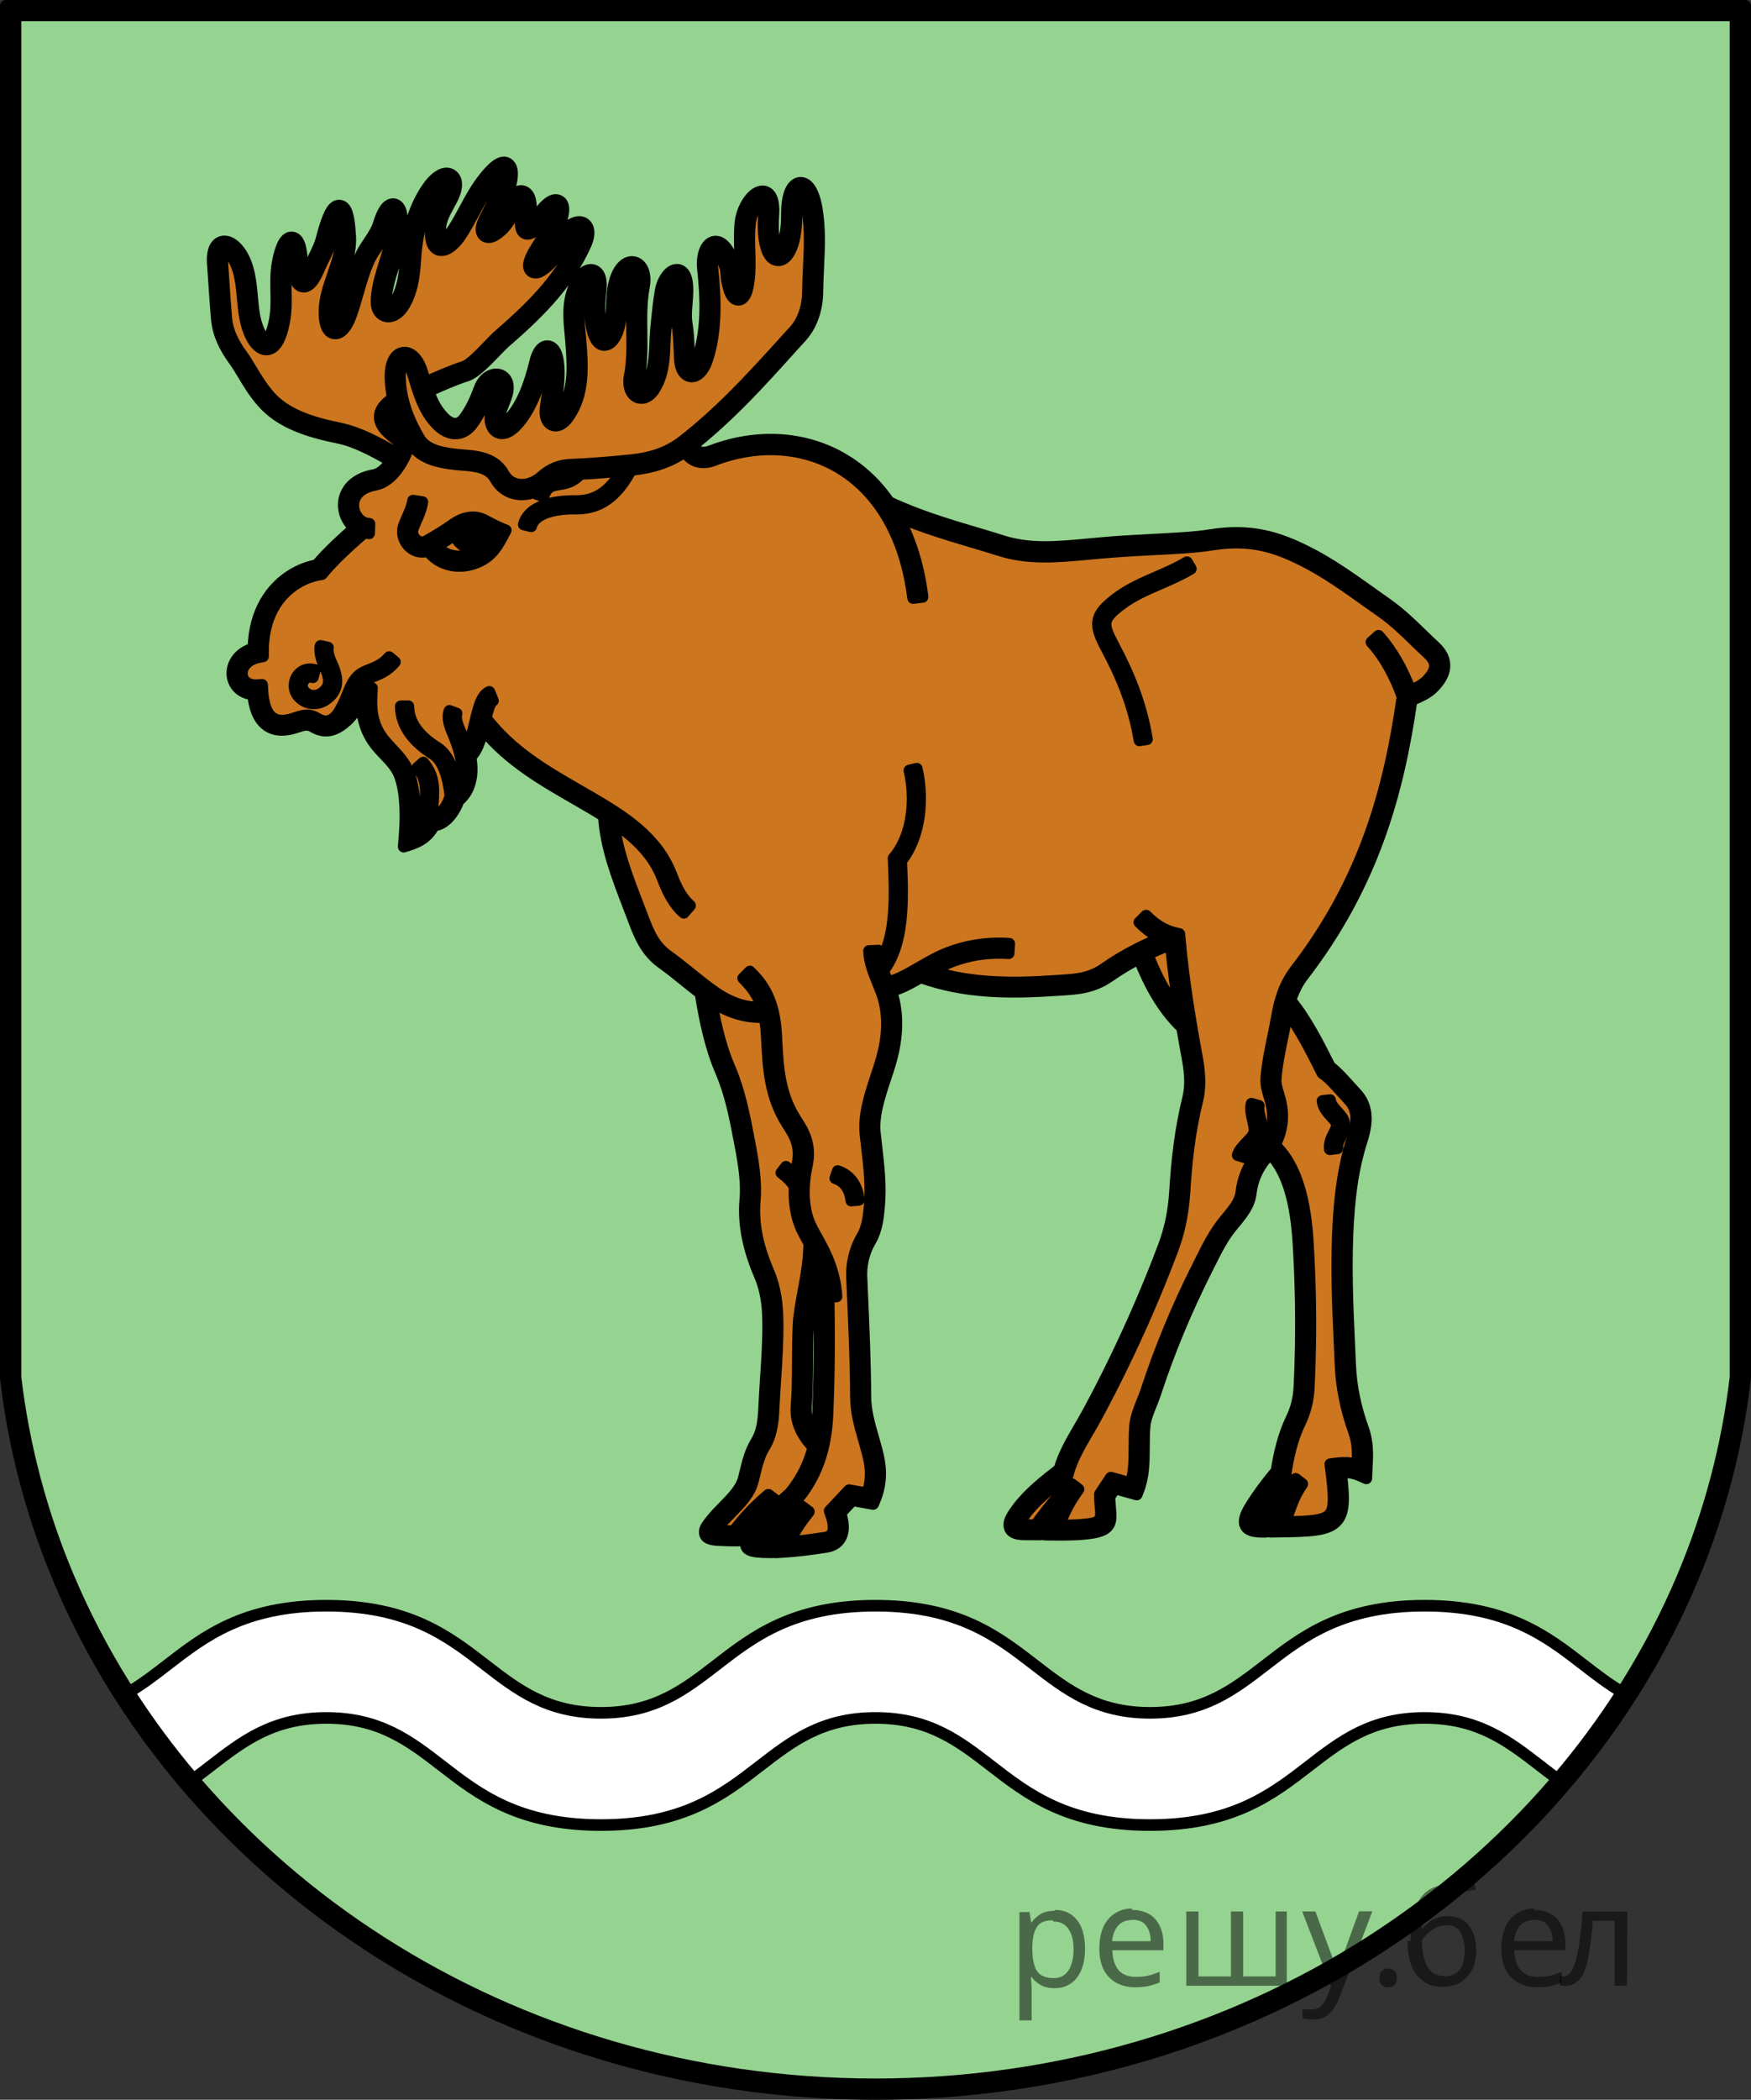 <?xml version="1.0" encoding="utf-8"?>
<!-- Generator: Adobe Illustrator 16.0.0, SVG Export Plug-In . SVG Version: 6.00 Build 0)  -->
<!DOCTYPE svg PUBLIC "-//W3C//DTD SVG 1.1//EN" "http://www.w3.org/Graphics/SVG/1.1/DTD/svg11.dtd">
<svg version="1.1"
	 id="svg2" sodipodi:docname="СЂРѕСЃСЃРѕРЅС‹.svg" inkscape:version="0.48.1 " xmlns:rdf="http://www.w3.org/1999/02/22-rdf-syntax-ns#" xmlns:svg="http://www.w3.org/2000/svg" xmlns:inkscape="http://www.inkscape.org/namespaces/inkscape" xmlns:dc="http://purl.org/dc/elements/1.1/" xmlns:cc="http://creativecommons.org/ns#" xmlns:sodipodi="http://sodipodi.sourceforge.net/DTD/sodipodi-0.dtd"
	 xmlns="http://www.w3.org/2000/svg" xmlns:xlink="http://www.w3.org/1999/xlink" x="0px" y="0px" width="113.25px"
	 height="135.75px" viewBox="223.375 112.125 113.25 135.75" enable-background="new 223.375 112.125 113.25 135.75"
	 xml:space="preserve">
<rect x="223.375" y="112.125" width="113.25" height="135.75" fill="#333333" stroke="none"/>
<sodipodi:namedview  id="namedview28" fit-margin-bottom="0" fit-margin-right="0" inkscape:current-layer="svg2" inkscape:window-y="-8" inkscape:window-x="-8" inkscape:window-height="750" inkscape:window-width="1280" inkscape:pageshadow="2" inkscape:pageopacity="0" gridtolerance="10" inkscape:cy="180" fit-margin-left="0" objecttolerance="10" inkscape:cx="150" pagecolor="#ffffff" inkscape:zoom="1.475" fit-margin-top="0" borderopacity="1" bordercolor="#666666" guidetolerance="10" showgrid="false" inkscape:window-maximized="1">
	</sodipodi:namedview>
<path id="path10" inkscape:connector-curvature="0" stroke="#000000" stroke-width="0.75" stroke-linecap="round" stroke-linejoin="round" stroke-miterlimit="10" d="
	M223.75,201.201c0.132,1.129,0.301,2.247,0.511,3.354C228.887,228.947,252.086,247.5,280,247.5
	c27.913,0,51.112-18.552,55.738-42.943c0.21-1.106,0.379-2.227,0.512-3.355V112.5h-112.5V201.201L223.75,201.201z"/>
<path id="path12" inkscape:connector-curvature="0" fill="#95D390" stroke="#000000" stroke-width="0.75" stroke-linecap="round" stroke-linejoin="round" stroke-miterlimit="10" d="
	M332.189,214.115c1.73-4.093,2.903-8.438,3.435-12.961v-88.032H224.377v88.033c0.531,4.522,1.703,8.869,3.436,12.962
	c8.104,19.164,28.415,32.758,52.188,32.758S324.086,233.281,332.189,214.115L332.189,214.115z"/>
<path id="path14" inkscape:connector-curvature="0" stroke="#000000" stroke-width="0.75" stroke-linecap="round" stroke-linejoin="round" stroke-miterlimit="10" d="
	M268.151,140.943c0.016,0.024,0.031,0.047,0.047,0.07c0.041,0.059,0.087,0.112,0.135,0.158v0c0.236,0.223,0.573,0.284,0.988,0.124
	c0.862-0.333,1.742-0.556,2.618-0.666c2.088-0.263,4.169,0.111,5.967,1.167c1.125,0.66,2.137,1.586,2.967,2.788
	c1.922,0.899,3.89,1.482,5.613,1.993c0.596,0.177,1.163,0.345,1.702,0.518c1.771,0.571,3.557,0.405,5.652,0.209
	c0.484-0.046,0.986-0.093,1.433-0.127l0.046-0.004c0.903-0.069,1.827-0.117,2.697-0.162c1.411-0.073,2.684-0.138,3.604-0.288
	c1.34-0.219,2.451-0.179,3.453,0.027c1,0.206,1.882,0.573,2.768,1.012c1.512,0.748,2.907,1.744,4.328,2.757
	c0.334,0.238,0.67,0.477,0.934,0.662c0.824,0.579,1.525,1.261,2.228,1.94c0.273,0.265,0.546,0.529,0.835,0.795
	c0.506,0.467,0.677,0.932,0.625,1.39c-0.049,0.438-0.308,0.843-0.67,1.222c-0.405,0.425-0.916,0.638-1.447,0.854
	c-0.42,2.932-1.027,5.875-2.086,8.819c-1.082,3.007-2.63,6.008-4.926,8.99c-0.318,0.413-0.547,0.848-0.717,1.3l0,0
	c-0.039,0.101-0.074,0.203-0.105,0.306c1.007,1.224,1.811,2.818,2.47,4.127l0.083,0.165c0.408,0.301,0.771,0.704,1.175,1.151
	c0.162,0.181,0.331,0.367,0.495,0.542c0.362,0.383,0.573,0.816,0.634,1.341c0.058,0.5-0.026,1.075-0.251,1.767
	c-0.265,0.818-0.452,1.645-0.588,2.475c-0.135,0.833-0.219,1.672-0.273,2.509c-0.191,2.845-0.064,5.559,0.06,8.261
	c0.019,0.41,0.038,0.82,0.056,1.23c0.029,0.684,0.111,1.361,0.249,2.041c0.138,0.681,0.329,1.365,0.58,2.059
	c0.329,0.913,0.288,1.711,0.249,2.472c-0.006,0.113-0.012,0.228-0.015,0.314l-0.019,0.45l-0.413-0.18
	c-0.261-0.113-0.492-0.176-0.728-0.199c-0.156-0.016-0.318-0.016-0.494-0.002c0.21,1.726,0.223,2.646-0.341,3.194
	c-0.583,0.566-1.681,0.605-3.741,0.631l-0.5,0.007l0.22-0.449c0.103-0.211,0.19-0.429,0.273-0.65l-0.022,0.032
	c-0.208,0.31-0.42,0.623-0.674,0.952l-0.092,0.119h-0.152c-0.584-0.002-0.969-0.072-1.137-0.377
	c-0.16-0.287-0.052-0.692,0.357-1.342c0.225-0.356,0.475-0.723,0.755-1.102c0.267-0.358,0.558-0.727,0.878-1.108
	c0.086-0.548,0.191-1.101,0.339-1.658c0.157-0.589,0.36-1.176,0.642-1.757c0.148-0.308,0.266-0.628,0.349-0.967
	c0.085-0.34,0.136-0.7,0.153-1.082l0.004-0.052l0,0c0.02-0.442,0.037-0.879,0.051-1.309c0.014-0.441,0.023-0.878,0.031-1.31
	c0.035-2.227-0.017-4.457-0.156-6.691c-0.107-1.707-0.372-2.979-0.744-3.935c-0.307-0.79-0.686-1.36-1.106-1.782
	c-0.078,0.109-0.161,0.219-0.251,0.328c-0.301,0.365-0.523,0.742-0.68,1.12c-0.155,0.375-0.248,0.755-0.291,1.128
	c-0.094,0.789-0.563,1.355-1.1,2.002l0,0l-0.129,0.156l0,0l0,0l0,0l-0.001,0.001v-0.001c-0.59,0.716-1.027,1.594-1.454,2.451
	c-0.022,0.043-0.051,0.098-0.175,0.346c-0.663,1.319-1.269,2.631-1.818,3.956c-0.55,1.323-1.046,2.659-1.495,4.03l-0.001,0.001
	l-0.001,0.003h0.001c-0.075,0.23-0.171,0.467-0.267,0.708c-0.192,0.478-0.392,0.974-0.429,1.428
	c-0.038,0.452-0.039,0.888-0.041,1.317v0.002c-0.004,0.966-0.008,1.908-0.366,2.826l-0.101,0.259l-0.269-0.075l-1.139-0.316
	l-0.359,0.539c0,0.023,0.002,0.046,0.002,0.068c0.006,0.2,0.023,0.389,0.039,0.561c0.086,0.938,0.139,1.502-1.146,1.703
	c-0.408,0.064-0.842,0.098-1.287,0.113c-0.438,0.016-0.892,0.015-1.342,0.009l-0.459-0.007l0.179-0.422l0.092-0.217l0.094-0.222
	c-0.079,0.104-0.157,0.208-0.236,0.313c-0.094,0.125-0.188,0.25-0.317,0.418l-0.094,0.123l-0.155-0.002
	c-0.136-0.002-0.271-0.004-0.399-0.004c-0.133,0-0.262,0-0.39,0c-0.737,0.007-1.036-0.206-1.059-0.595
	c-0.019-0.294,0.194-0.641,0.499-1.053v-0.001l0,0c0.734-0.996,1.771-1.808,2.742-2.564c0.262-0.937,0.77-1.81,1.308-2.735
	c0.205-0.353,0.415-0.713,0.616-1.089l0,0v-0.001c0.264-0.488,0.521-0.978,0.771-1.464c0.26-0.508,0.508-1,0.74-1.478
	c1.246-2.54,2.361-5.129,3.321-7.686c0.2-0.537,0.361-1.091,0.48-1.667s0.198-1.177,0.239-1.808
	c0.061-0.979,0.142-1.955,0.272-2.963c0.132-1.007,0.314-2.037,0.579-3.116c0.088-0.359,0.125-0.74,0.12-1.145
	c-0.005-0.412-0.056-0.849-0.141-1.311c-0.127-0.692-0.252-1.39-0.372-2.096c-0.628-0.588-1.168-1.295-1.641-2.089
	c-0.434-0.727-0.81-1.526-1.144-2.373c-0.659,0.342-1.296,0.724-1.905,1.15c-1.064,0.744-2.078,0.808-3.098,0.872
	c-0.086,0.005-0.172,0.011-0.294,0.019c-1.517,0.104-3.02,0.157-4.502,0.05c-1.462-0.105-2.899-0.364-4.312-0.875
	c-0.688,0.394-1.289,0.724-1.916,0.884c0.036,0.104,0.068,0.207,0.098,0.31c0.241,0.858,0.284,1.708,0.204,2.531
	c-0.078,0.817-0.276,1.604-0.521,2.342h-0.002l-0.084,0.255c-0.457,1.381-0.869,2.62-0.749,3.751l0,0l0.001,0.004v0.001
	c0.025,0.234,0.058,0.516,0.09,0.797c0.154,1.331,0.305,2.647,0.176,3.993c-0.034,0.357-0.072,0.729-0.15,1.088
	c-0.082,0.379-0.208,0.753-0.418,1.107l0,0l-0.003,0.006c-0.052,0.087-0.099,0.174-0.14,0.257c-0.045,0.091-0.087,0.187-0.125,0.284
	c-0.202,0.506-0.326,1.111-0.299,1.773l0.004,0.07c0.016,0.377,0.033,0.8,0.053,1.229c0.09,2.06,0.184,4.197,0.195,6.378
	c0.004,0.947,0.244,1.782,0.496,2.661c0.11,0.384,0.224,0.775,0.322,1.199c0.114,0.484,0.162,0.965,0.131,1.447
	c-0.031,0.484-0.143,0.967-0.348,1.452l-0.096,0.228l-0.24-0.042l-1.1-0.196l-0.773,0.822c0.059,0.183,0.104,0.366,0.132,0.545
	c0.053,0.332,0.041,0.646-0.063,0.915c-0.115,0.296-0.332,0.527-0.682,0.655c-0.092,0.033-0.195,0.061-0.311,0.078
	c-0.475,0.075-0.956,0.145-1.416,0.199c-0.475,0.057-0.951,0.102-1.418,0.129l-0.458,0.024l0.151-0.435
	c0.019-0.057,0.039-0.112,0.061-0.169c-0.113,0.153-0.225,0.309-0.33,0.465l-0.093,0.137l-0.164-0.001
	c-0.146-0.001-0.281-0.004-0.41-0.01h-0.001c-0.134-0.006-0.264-0.016-0.391-0.028c-0.57-0.058-0.755-0.247-0.724-0.555
	c0.007-0.067,0.026-0.131,0.059-0.192l-0.333,0.031l0.178-0.463l0.028-0.073c-0.106,0.134-0.211,0.269-0.313,0.406l-0.091,0.122
	l-0.153,0.001c-0.205,0.002-0.408-0.001-0.605-0.008c-0.209-0.006-0.405-0.015-0.589-0.024c-0.636-0.033-0.861-0.215-0.844-0.555
	c0.012-0.227,0.183-0.44,0.41-0.723l0.034-0.042c0.238-0.298,0.512-0.577,0.786-0.856c0.559-0.57,1.118-1.141,1.288-1.803
	c0.052-0.206,0.074-0.301,0.098-0.394c0.17-0.698,0.33-1.358,0.717-1.986l-0.002-0.001c0.214-0.346,0.332-0.72,0.401-1.1
	c0.071-0.395,0.094-0.807,0.112-1.205c0.029-0.613,0.068-1.203,0.106-1.79c0.081-1.235,0.163-2.467,0.146-3.685
	c-0.007-0.5-0.037-1.003-0.121-1.506c-0.08-0.492-0.214-0.984-0.424-1.473c-0.347-0.807-0.615-1.614-0.779-2.426
	c-0.164-0.814-0.223-1.629-0.15-2.447c0.049-0.539,0.028-1.107-0.034-1.704c-0.063-0.601-0.173-1.234-0.302-1.904l-0.048-0.254
	c-0.285-1.486-0.574-2.996-1.207-4.469c-0.346-0.804-0.608-1.651-0.82-2.525c-0.198-0.816-0.352-1.656-0.486-2.505
	c-0.353-0.267-0.701-0.548-1.049-0.828c-0.474-0.382-0.946-0.764-1.421-1.103h-0.001h-0.001l-0.007-0.006
	c-0.538-0.383-0.905-0.833-1.189-1.324c-0.276-0.478-0.47-0.985-0.668-1.508c-0.123-0.324-0.22-0.577-0.315-0.824v0
	c-0.764-1.988-1.483-3.861-1.602-5.868c-0.363-0.227-0.732-0.446-1.101-0.661c-0.41-0.24-0.62-0.361-0.819-0.476
	c-2.057-1.185-4.207-2.423-5.895-4.45c-0.178,0.709-0.396,1.4-0.81,1.768c0.165,0.821,0.081,1.609-0.253,2.208
	c-0.075,0.133-0.16,0.256-0.256,0.366c-0.076,0.088-0.16,0.169-0.253,0.244c-0.253,0.666-0.657,1.232-1.137,1.48
	c-0.108,0.057-0.222,0.098-0.337,0.12v0c-0.043,0.008-0.086,0.015-0.132,0.018c-0.435,0.859-1.132,1.135-1.952,1.37l0.037-0.446
	c0.068-0.784,0.093-1.522,0.058-2.194c-0.034-0.666-0.126-1.271-0.293-1.794c-0.263-0.829-0.88-1.308-1.425-1.929
	c-0.378-0.429-0.672-0.911-0.859-1.474c-0.129-0.385-0.207-0.804-0.229-1.269c-0.453,0.281-0.633,0.664-0.975,0.969
	c-0.613,0.546-1.3,0.903-2.172,0.388c-0.355-0.209-0.596-0.13-1.021,0.011l-0.056,0.019c-1.024,0.338-1.718,0.148-2.173-0.358
	c-0.378-0.419-0.564-1.051-0.633-1.768c-0.513-0.043-0.888-0.279-1.111-0.604c-0.129-0.188-0.206-0.407-0.228-0.635
	c-0.021-0.223,0.012-0.454,0.1-0.676c0.182-0.455,0.597-0.868,1.26-1.06c0.053-2.411,1.165-3.953,2.5-4.764
	c0.271-0.165,0.551-0.3,0.832-0.404c0.255-0.095,0.512-0.167,0.763-0.215c0.376-0.442,0.804-0.881,1.262-1.317
	c0.381-0.363,0.786-0.727,1.201-1.091c-0.188-0.146-0.346-0.33-0.465-0.537c-0.141-0.248-0.229-0.53-0.248-0.821
	c-0.02-0.292,0.031-0.593,0.164-0.874c0.256-0.544,0.818-1.009,1.781-1.184c0.4-0.072,0.788-0.413,1.116-0.908
	c-1.148-0.649-2.288-1.27-3.425-1.503h-0.002c-0.969-0.197-1.894-0.437-2.721-0.789c-0.848-0.36-1.592-0.839-2.18-1.511
	c-0.539-0.615-0.896-1.211-1.23-1.77c-0.201-0.334-0.393-0.654-0.603-0.942c-0.294-0.403-0.549-0.819-0.74-1.253
	c-0.196-0.442-0.327-0.905-0.372-1.395c-0.07-0.783-0.118-1.526-0.168-2.271c-0.028-0.431-0.057-0.863-0.092-1.327
	c-0.041-0.556,0.051-0.935,0.218-1.158c0.128-0.17,0.292-0.26,0.48-0.276c0.164-0.014,0.338,0.032,0.509,0.133
	c0.345,0.203,0.707,0.66,0.938,1.278c0.266,0.72,0.332,1.452,0.398,2.179c0.049,0.544,0.098,1.084,0.234,1.598
	c0.13,0.485,0.323,0.887,0.531,1.085c0.061,0.057,0.111,0.089,0.149,0.091c0.028,0.001,0.065-0.021,0.112-0.073
	c0.168-0.187,0.327-0.593,0.455-1.296c0.101-0.561,0.089-1.152,0.078-1.742c-0.013-0.63-0.024-1.26,0.093-1.889
	c0.128-0.683,0.303-1.158,0.479-1.387c0.123-0.158,0.266-0.239,0.424-0.236h0.002c0.17,0.003,0.313,0.095,0.42,0.28
	c0.134,0.229,0.232,0.687,0.26,1.389c0.016,0.399,0.061,0.68,0.127,0.838c0.109-0.117,0.239-0.345,0.385-0.69
	c0.088-0.21,0.182-0.402,0.277-0.6c0.182-0.374,0.373-0.764,0.461-1.109l0,0v0v-0.001c0.244-0.956,0.475-1.581,0.68-1.875
	c0.139-0.199,0.295-0.295,0.47-0.29c0.19,0.005,0.339,0.122,0.444,0.348c0.131,0.282,0.223,0.84,0.266,1.671
	c0.047,0.924-0.25,1.787-0.547,2.646c-0.254,0.734-0.506,1.466-0.512,2.187c-0.003,0.387,0.041,0.642,0.111,0.77
	c0.138-0.112,0.295-0.383,0.443-0.813c0.141-0.409,0.271-0.859,0.4-1.309c0.214-0.745,0.428-1.489,0.756-2.211
	c0.152-0.336,0.352-0.634,0.553-0.935c0.258-0.385,0.518-0.775,0.651-1.218l0,0c0.165-0.548,0.364-0.911,0.552-1.078
	c0.141-0.125,0.292-0.172,0.447-0.141c0.15,0.031,0.272,0.132,0.357,0.303c0.117,0.236,0.175,0.678,0.127,1.324
	c-0.089,1.205-0.521,2.22-0.801,3.25c-0.133,0.486-0.229,0.963-0.229,1.435c0,0.133,0.026,0.226,0.068,0.28
	c0.017,0.02,0.034,0.032,0.053,0.036c0.031,0.007,0.071,0.001,0.117-0.019c0.128-0.051,0.268-0.18,0.396-0.394
	c0.518-0.867,0.59-1.892,0.657-2.855v-0.001l0.005-0.064l0,0c0.059-0.82,0.191-1.624,0.432-2.383
	c0.242-0.768,0.592-1.492,1.078-2.144c0.236-0.316,0.698-0.788,1.151-0.762c0.269,0.015,0.481,0.199,0.558,0.456
	c0.078,0.266,0.027,0.667-0.218,1.161c-0.076,0.153-0.153,0.297-0.233,0.441l0,0c-0.246,0.453-0.494,0.912-0.539,1.383
	c-0.043,0.449-0.018,0.723,0.052,0.864c0.011,0.023,0.014,0.034,0.015,0.034c0.017,0.004,0.051-0.008,0.098-0.031
	c0.193-0.098,0.426-0.344,0.631-0.655c0.288-0.436,0.534-0.891,0.779-1.348c0.365-0.68,0.733-1.362,1.26-2.022
	c0.457-0.575,0.797-0.86,1.043-0.951l0,0c0.23-0.085,0.416-0.043,0.558,0.091c0.112,0.106,0.175,0.263,0.194,0.448
	c0.039,0.363-0.079,0.916-0.249,1.321c-0.215,0.511-0.452,0.976-0.7,1.46c-0.068,0.134-0.139,0.271-0.275,0.546
	c-0.035,0.068-0.063,0.131-0.084,0.185c0.055-0.041,0.117-0.091,0.187-0.154c0.359-0.323,0.581-0.767,0.776-1.158
	c0.052-0.102,0.101-0.201,0.132-0.259l0.001-0.001l0,0c0.166-0.319,0.357-0.522,0.54-0.613c0.15-0.074,0.3-0.083,0.44-0.03
	c0.129,0.05,0.236,0.149,0.314,0.296c0.118,0.224,0.175,0.597,0.125,1.104c-0.047,0.481-0.07,0.756-0.055,0.773
	c0.054,0.058,0.044-0.174,0.3-0.39c0.081-0.069,0.151-0.176,0.221-0.284c0.054-0.082,0.106-0.163,0.166-0.239l0.003-0.003v-0.001
	l0.001,0c0.282-0.353,0.55-0.58,0.763-0.664c0.154-0.062,0.3-0.063,0.43,0c0.137,0.065,0.229,0.185,0.269,0.36
	c0.048,0.21,0.015,0.543-0.13,1.001c-0.182,0.574-0.506,1.078-0.828,1.58c-0.17,0.265-0.34,0.529-0.478,0.786v0.001
	c-0.018,0.031-0.032,0.062-0.047,0.089c0.028-0.024,0.058-0.051,0.088-0.08c0.335-0.313,0.646-0.723,0.949-1.124
	c0.176-0.23,0.349-0.458,0.509-0.649v0l0,0c0.295-0.354,0.604-0.541,0.861-0.581c0.16-0.025,0.307,0.001,0.429,0.077
	c0.125,0.077,0.217,0.197,0.264,0.358c0.071,0.243,0.035,0.599-0.164,1.037c-0.53,1.172-1.21,2.208-2.065,3.218
	c-0.848,1.001-1.869,1.976-3.09,3.03c-0.195,0.17-0.44,0.423-0.703,0.695v0.001c-0.599,0.62-1.29,1.335-1.82,1.51v-0.001
	l-0.002,0.001c-0.834,0.272-1.64,0.631-2.485,1.009c0.237,0.653,0.536,1.26,1.024,1.737c0.066,0.065,0.137,0.126,0.209,0.177
	c0.167,0.119,0.342,0.192,0.51,0.191c0.156,0,0.319-0.069,0.48-0.234c0.049-0.049,0.097-0.107,0.145-0.176
	c0.219-0.309,0.396-0.623,0.548-0.937c0.151-0.315,0.278-0.636,0.395-0.953c0.181-0.491,0.532-0.784,0.868-0.868
	c0.145-0.036,0.287-0.036,0.42,0.002c0.141,0.04,0.266,0.12,0.363,0.242h0.001c0.182,0.227,0.251,0.596,0.097,1.096
	c-0.081,0.26-0.164,0.463-0.236,0.643c-0.1,0.246-0.182,0.447-0.204,0.669c-0.017,0.172,0.002,0.327,0.054,0.43
	c0.019,0.036,0.038,0.061,0.057,0.069c0.018,0.009,0.046,0.008,0.086-0.004c0.124-0.038,0.288-0.158,0.492-0.389
	c0.356-0.401,0.66-0.912,0.921-1.512c0.267-0.612,0.487-1.316,0.675-2.094c0.101-0.413,0.251-0.698,0.414-0.848
	c0.119-0.109,0.251-0.161,0.389-0.156c0.143,0.006,0.272,0.069,0.381,0.192c0.141,0.16,0.254,0.447,0.307,0.86
	c0.109,0.874-0.016,1.703-0.133,2.476c-0.028,0.185-0.056,0.365-0.07,0.475v0.002c-0.031,0.229-0.016,0.394,0.033,0.487
	c0.008,0.014,0.01,0.02,0.01,0.02c0.005,0.002-0.004-0.004,0.003-0.006c0.079-0.027,0.185-0.121,0.308-0.294
	c0.449-0.635,0.65-1.353,0.726-2.104c0.076-0.771,0.019-1.591-0.046-2.393c-0.016-0.214-0.03-0.364-0.045-0.512
	c-0.095-0.991-0.189-1.975,0.234-3.02c0.212-0.523,0.489-0.868,0.747-1.017c0.151-0.087,0.304-0.117,0.45-0.09
	c0.157,0.03,0.291,0.121,0.388,0.275c0.135,0.212,0.198,0.57,0.139,1.073c-0.045,0.375-0.073,0.749-0.073,1.114
	c0.001,0.364,0.029,0.728,0.099,1.086c0.069,0.356,0.148,0.562,0.229,0.655c0.005-0.004,0.01-0.008,0.016-0.014
	c0.115-0.108,0.225-0.336,0.303-0.613c0.115-0.42,0.135-0.875,0.152-1.331c0.02-0.455,0.037-0.91,0.146-1.363
	c0.177-0.729,0.49-1.149,0.807-1.312c0.163-0.083,0.328-0.106,0.485-0.074c0.158,0.033,0.299,0.119,0.413,0.253
	c0.223,0.261,0.34,0.728,0.228,1.327c-0.185,0.994-0.172,1.969-0.159,2.93c0.016,0.977,0.028,1.94-0.159,2.912
	c-0.058,0.303-0.03,0.523,0.046,0.65c0.021,0.036,0.044,0.06,0.066,0.07c0.018,0.007,0.039,0.008,0.063,0.002
	c0.086-0.021,0.188-0.108,0.289-0.269c0.497-0.788,0.538-1.726,0.578-2.645c0.012-0.301,0.024-0.6,0.054-0.899v-0.004l0.009-0.098
	c0.076-0.791,0.15-1.583,0.283-2.362v-0.001v-0.004v0c0.086-0.505,0.34-0.966,0.609-1.189c0.129-0.108,0.27-0.172,0.414-0.18
	c0.173-0.01,0.331,0.054,0.46,0.208c0.162,0.194,0.269,0.567,0.259,1.173c-0.004,0.273-0.023,0.518-0.043,0.762
	c-0.037,0.457-0.074,0.911-0.004,1.339c0.092,0.553,0.113,1.086,0.137,1.622c0.009,0.211,0.018,0.422,0.032,0.659
	c0.017,0.247,0.068,0.408,0.139,0.484c0.009,0.009,0.014,0.015,0.014,0.015c0.009,0,0.026-0.007,0.05-0.024
	c0.127-0.088,0.265-0.304,0.379-0.661c0.277-0.861,0.403-1.784,0.434-2.729c0.032-0.955-0.035-1.938-0.14-2.908
	c-0.061-0.56,0.039-1.089,0.237-1.4c0.104-0.164,0.238-0.28,0.399-0.333c0.177-0.058,0.364-0.037,0.555,0.082
	c0.267,0.167,0.554,0.567,0.817,1.288c0.086,0.23,0.102,0.456,0.117,0.682c0.01,0.125,0.019,0.25,0.041,0.364l-0.001,0v0
	l0.001,0.002c0.037,0.182,0.074,0.331,0.11,0.447c0.036-0.147,0.069-0.345,0.095-0.594c0.061-0.565,0.045-1.143,0.027-1.719
	c-0.018-0.611-0.035-1.222,0.031-1.832c0.082-0.74,0.472-1.436,0.861-1.762c0.152-0.126,0.314-0.207,0.473-0.229
	c0.2-0.027,0.383,0.03,0.533,0.192c0.189,0.208,0.303,0.615,0.264,1.278c-0.021,0.332-0.034,0.668-0.02,0.996
	c0.014,0.321,0.053,0.637,0.135,0.94c0.058,0.211,0.125,0.344,0.195,0.404c0.007,0.006-0.004,0.01,0.002,0.01
	c0.01-0.001,0.028-0.015,0.057-0.043c0.124-0.122,0.248-0.378,0.348-0.771c0.066-0.262,0.104-0.532,0.127-0.805
	c0.023-0.29,0.028-0.571,0.029-0.846c0.002-0.782,0.156-1.34,0.373-1.625c0.126-0.167,0.278-0.262,0.449-0.284
	c0.178-0.021,0.351,0.039,0.509,0.186c0.241,0.226,0.466,0.71,0.598,1.476c0.217,1.264,0.157,2.54,0.099,3.815
	c-0.025,0.516-0.049,1.032-0.055,1.531v0.042c-0.007,0.76-0.184,1.521-0.52,2.156c-0.068,0.128-0.141,0.25-0.221,0.367
	c-0.082,0.119-0.168,0.231-0.26,0.335l-0.002,0.001l-0.025,0.029l-0.001,0.001c-0.228,0.249-0.454,0.499-0.681,0.749
	C272.56,136.833,270.598,138.997,268.151,140.943L268.151,140.943z M249.429,140.083c0.017-0.071,0.03-0.143,0.044-0.215
	c-0.165-0.344-0.313-0.699-0.436-1.064c-0.031-0.094-0.061-0.188-0.09-0.284c-0.351,0.277-0.44,0.509-0.362,0.715
	C248.687,139.501,249.01,139.783,249.429,140.083z M276.299,193.662l-0.032-0.072c-0.077,0.78-0.214,1.53-0.343,2.228
	c-0.137,0.735-0.262,1.413-0.287,1.987v0.01c-0.038,0.805-0.042,1.596-0.047,2.371c-0.006,1.012-0.012,1.996-0.084,2.91v0.005l0,0
	c-0.061,0.778,0.289,1.397,0.631,1.838c0.078-0.468,0.123-0.941,0.145-1.419c0.074-1.656,0.103-3.311,0.101-4.961
	C276.38,196.93,276.347,195.297,276.299,193.662L276.299,193.662z"/>
<path id="path16" inkscape:connector-curvature="0" fill="#CC761F" stroke="#000000" stroke-width="0.75" stroke-linecap="round" stroke-linejoin="round" stroke-miterlimit="10" d="
	M250.754,161.421c0.723,0.865,0.674,1.689,0.629,2.469c-0.02,0.346-0.039,0.683,0.021,0.995c0.017-0.001,0.03-0.004,0.046-0.006
	h0.002c0.562-0.112,0.945-0.84,1.051-1.309c-0.078-0.677-0.205-1.251-0.389-1.708c-0.186-0.462-0.428-0.797-0.729-0.988
	c-0.58-0.366-1.096-0.796-1.47-1.3c-0.382-0.518-0.616-1.111-0.62-1.789l0.493-0.001c0.003,0.562,0.2,1.06,0.524,1.497
	c0.333,0.451,0.803,0.841,1.334,1.176c0.395,0.249,0.7,0.663,0.924,1.223c0.162,0.399,0.281,0.875,0.366,1.42
	c0.409-0.593,0.391-1.418,0.224-2.086c-0.108-0.433-0.23-0.838-0.412-1.272c-0.26-0.62-0.488-1.165-0.305-1.661l0.464,0.17
	c-0.116,0.315,0.077,0.777,0.296,1.302c0.117,0.281,0.242,0.579,0.338,0.894c0.258-0.371,0.422-1.055,0.575-1.7
	c0.209-0.873,0.403-1.684,0.91-1.893l0.234,0.571c-0.181,0.074-0.321,0.549-0.462,1.118c1.658,2.165,3.889,3.45,6.018,4.675
	c0.352,0.203,0.691,0.398,0.824,0.476c1.026,0.601,2.07,1.23,2.983,2.016c0.926,0.796,1.706,1.746,2.178,2.974
	c0.157,0.411,0.322,0.792,0.521,1.132c0.189,0.327,0.41,0.615,0.685,0.853l-0.403,0.467c-0.332-0.288-0.593-0.628-0.814-1.01
	c-0.215-0.368-0.392-0.779-0.563-1.222c-0.428-1.117-1.147-1.989-2.003-2.725c-0.358-0.309-0.743-0.594-1.142-0.865
	c0.188,1.748,0.838,3.438,1.523,5.222l0,0c0.116,0.299,0.23,0.597,0.318,0.829c0.188,0.498,0.372,0.981,0.624,1.416
	c0.243,0.418,0.554,0.801,1.007,1.125v0v0l0.007,0.006c0.495,0.352,0.977,0.741,1.459,1.13c0.546,0.44,1.093,0.882,1.651,1.264
	c0.559,0.383,1.109,0.645,1.66,0.798c0.439,0.123,0.882,0.176,1.329,0.166c-0.07-0.219-0.151-0.417-0.239-0.596
	c-0.273-0.56-0.627-0.954-0.98-1.306l0.434-0.437c0.393,0.389,0.786,0.829,1.101,1.472c0.312,0.636,0.539,1.46,0.601,2.615
	l0.02,0.367c0.087,1.686,0.177,3.422,1.204,5.051l0,0l0.073,0.114l-0.001,0.001c0.474,0.743,0.994,1.562,0.675,3.014l0,0
	l-0.018,0.077l0,0c-0.036,0.174-0.066,0.351-0.091,0.527c-0.024,0.178-0.042,0.36-0.054,0.546c-0.059,0.916,0.05,1.858,0.405,2.625
	l0,0l0.001,0.001l0,0c0.099,0.21,0.225,0.436,0.363,0.685c0.521,0.934,1.226,2.195,1.324,3.918l-0.508,0.027
	c0.016,0.863,0.025,1.727,0.026,2.593c0.003,1.666-0.026,3.329-0.1,4.987c-0.043,0.961-0.177,1.91-0.478,2.835
	c-0.303,0.931-0.775,1.834-1.493,2.695l-0.016,0.019l-0.021,0.018c-0.463,0.398-0.872,0.798-1.245,1.197
	c-0.374,0.4-0.711,0.801-1.031,1.203c-0.073,0.092-0.134,0.162-0.19,0.228l-0.001-0.001c-0.103,0.12-0.188,0.217-0.188,0.219
	c-0.008,0.088,0.055-0.132,0.172-0.12c0.114,0.011,0.234,0.021,0.359,0.026l0,0c0.074,0.003,0.148,0.006,0.224,0.007
	c0.263-0.377,0.546-0.744,0.864-1.095c0.36-0.398,0.76-0.773,1.215-1.119l0.186-0.141l0.186,0.141l0.004,0.002l0.248,0.189
	l-0.191,0.246c-0.281,0.364-0.531,0.729-0.742,1.093c-0.123,0.21-0.232,0.421-0.326,0.63c0.293-0.023,0.592-0.056,0.895-0.092
	c0.486-0.059,0.955-0.125,1.393-0.194c0.07-0.011,0.135-0.027,0.193-0.049c0.167-0.062,0.269-0.166,0.32-0.298
	c0.063-0.16,0.064-0.367,0.029-0.598c-0.03-0.191-0.089-0.397-0.166-0.608l-0.064-0.18l0.13-0.138l1.017-1.082l0.114-0.122
	l0.163,0.029l1.014,0.181c0.12-0.341,0.188-0.681,0.211-1.021c0.026-0.42-0.017-0.842-0.116-1.27c-0.095-0.4-0.206-0.789-0.315-1.17
	c-0.264-0.916-0.514-1.787-0.519-2.827c-0.011-2.153-0.104-4.293-0.195-6.354c-0.017-0.396-0.034-0.795-0.054-1.23l-0.002-0.07
	c-0.031-0.754,0.111-1.445,0.341-2.025c0.046-0.113,0.094-0.223,0.146-0.327c0.054-0.11,0.107-0.211,0.16-0.3l0.004-0.006h0.001
	c0.17-0.285,0.274-0.6,0.345-0.924c0.072-0.34,0.107-0.684,0.141-1.016c0.123-1.276-0.026-2.564-0.176-3.865
	c-0.029-0.25-0.059-0.501-0.09-0.801l0,0l-0.001-0.004v-0.001c-0.135-1.261,0.297-2.562,0.777-4.011l0.085-0.254l-0.002-0.001
	c0.233-0.705,0.422-1.447,0.495-2.206c0.072-0.752,0.033-1.527-0.186-2.307c-0.093-0.33-0.229-0.661-0.366-0.999
	c-0.267-0.654-0.543-1.33-0.576-2.077l0.615-0.027c0.011,0.244,0.055,0.485,0.117,0.723c0.469-0.738,0.711-1.66,0.826-2.672
	c0.14-1.23,0.093-2.592,0.035-3.925l-0.004-0.095l0.061-0.073c0.836-1.014,1.195-2.484,1.168-3.936
	c-0.006-0.278-0.025-0.561-0.06-0.846c-0.035-0.281-0.083-0.555-0.144-0.818l0,0l-0.001-0.003l0.481-0.112v0.003v0.002
	c0.066,0.285,0.117,0.576,0.153,0.869c0.036,0.29,0.056,0.591,0.062,0.898c0.028,1.524-0.347,3.078-1.221,4.184
	c0.057,1.324,0.1,2.674-0.041,3.906c-0.14,1.231-0.461,2.346-1.125,3.207c0.07,0.188,0.146,0.376,0.223,0.561l0.07,0.175
	c0.628-0.146,1.266-0.512,2.021-0.946c0.296-0.17,0.608-0.351,0.908-0.512l0.005-0.002c0.219-0.118,0.439-0.226,0.661-0.321
	c0.219-0.095,0.444-0.181,0.679-0.259c1.176-0.395,2.407-0.533,3.586-0.451l-0.041,0.616c-1.104-0.076-2.255,0.052-3.348,0.419
	c-0.209,0.069-0.419,0.15-0.632,0.243c-0.21,0.09-0.415,0.189-0.614,0.297l-0.004,0.002c-0.13,0.07-0.251,0.137-0.366,0.202
	c1.191,0.378,2.407,0.579,3.638,0.668c1.449,0.104,2.926,0.054,4.418-0.05c0.077-0.005,0.188-0.012,0.3-0.019
	c0.933-0.059,1.86-0.117,2.78-0.76c0.692-0.484,1.412-0.91,2.156-1.286c0.5-0.253,1.01-0.483,1.531-0.694
	c-0.1-0.046-0.198-0.098-0.298-0.154c-0.37-0.212-0.739-0.497-1.107-0.87l0.439-0.433c0.327,0.332,0.65,0.582,0.973,0.767
	c0.319,0.183,0.638,0.302,0.954,0.373l0.222,0.05l0.02,0.225c0.124,1.409,0.294,2.752,0.49,4.048
	c0.198,1.319,0.418,2.566,0.641,3.776c0.09,0.493,0.144,0.965,0.149,1.415c0.007,0.457-0.035,0.89-0.137,1.299
	c-0.26,1.06-0.439,2.066-0.566,3.049c-0.129,0.981-0.207,1.948-0.27,2.922c-0.041,0.659-0.125,1.288-0.25,1.895
	c-0.126,0.607-0.295,1.192-0.508,1.76c-0.963,2.566-2.087,5.174-3.344,7.738c-0.252,0.515-0.501,1.012-0.746,1.489
	c-0.256,0.497-0.514,0.988-0.775,1.474l0,0v0.001c-0.204,0.379-0.418,0.747-0.627,1.106c-0.537,0.922-1.042,1.792-1.271,2.682
	l-0.027,0.102l-0.082,0.064l-0.054,0.041c-0.947,0.738-1.961,1.529-2.653,2.469l0,0v0.001c-0.227,0.306-0.385,0.542-0.379,0.648
	c0.001,0.013,0.123,0.019,0.438,0.016c0.13-0.001,0.262-0.001,0.396-0.001c0.083,0.001,0.166,0.001,0.25,0.002
	c0.067-0.09,0.146-0.192,0.221-0.293c0.596-0.791,1.153-1.53,1.933-2.202l0.188-0.161l0.199,0.148l0.002,0.003l0.238,0.181
	l-0.172,0.244c-0.477,0.673-0.789,1.371-1.097,2.1c0.286,0.001,0.572-0.002,0.854-0.012c0.425-0.016,0.835-0.047,1.214-0.105
	c0.713-0.112,0.682-0.461,0.629-1.039c-0.018-0.182-0.035-0.38-0.043-0.6c-0.002-0.056-0.002-0.115-0.002-0.178v-0.095l0.051-0.075
	l0.534-0.805l0.124-0.187l0.216,0.06l1.075,0.301c0.228-0.74,0.23-1.531,0.234-2.341v-0.001c0.002-0.456,0.003-0.917,0.04-1.367
	c0.045-0.543,0.263-1.084,0.473-1.606c0.092-0.229,0.182-0.454,0.253-0.669v-0.002l0.002-0.002l0,0
	c0.454-1.388,0.955-2.738,1.511-4.076c0.555-1.336,1.165-2.661,1.838-3.998l0.171-0.343c0.441-0.886,0.895-1.792,1.533-2.567h-0.002
	l0.002-0.001v-0.001l0.13-0.156h0.001c0.474-0.57,0.889-1.068,0.96-1.682c0.05-0.426,0.157-0.859,0.335-1.291
	c0.18-0.431,0.432-0.858,0.773-1.275c0.425-0.516,0.703-1.039,0.837-1.578c0.133-0.537,0.124-1.093-0.026-1.68
	c-0.029-0.111-0.066-0.232-0.103-0.353c-0.116-0.38-0.231-0.761-0.202-1.175c0.067-0.91,0.251-1.8,0.436-2.69
	c0.089-0.432,0.179-0.865,0.258-1.322l0.001-0.005c0.091-0.527,0.212-1.042,0.399-1.544v-0.001c0.19-0.506,0.447-0.993,0.807-1.46
	c2.254-2.927,3.773-5.872,4.834-8.82c1.057-2.942,1.659-5.894,2.075-8.838c-0.456-1.28-1.096-2.513-2.007-3.529l0.459-0.414
	c0.917,1.024,1.578,2.251,2.057,3.535c0.383-0.156,0.777-0.327,1.085-0.648c0.274-0.287,0.469-0.577,0.501-0.861
	c0.03-0.265-0.089-0.553-0.431-0.867c-0.28-0.259-0.563-0.533-0.846-0.808c-0.685-0.664-1.371-1.33-2.151-1.877
	c-0.364-0.256-0.652-0.461-0.938-0.665c-1.4-0.998-2.775-1.979-4.244-2.706c-0.846-0.419-1.684-0.77-2.618-0.961
	c-0.933-0.191-1.972-0.228-3.23-0.023c-0.954,0.156-2.241,0.222-3.671,0.295c-0.85,0.044-1.75,0.09-2.683,0.162l-0.046,0.003
	c-0.539,0.042-0.989,0.084-1.424,0.125c-2.162,0.201-4.006,0.373-5.896-0.236c-0.518-0.167-1.087-0.335-1.687-0.513
	c-1.498-0.444-3.178-0.942-4.864-1.654c0.26,0.47,0.495,0.975,0.701,1.514c0.419,1.085,0.726,2.31,0.896,3.676l-0.613,0.074
	c-0.166-1.318-0.459-2.493-0.857-3.528c-0.889-2.311-2.302-3.938-3.98-4.923c-1.676-0.983-3.623-1.332-5.582-1.085
	c-0.828,0.105-1.659,0.315-2.469,0.627c-0.662,0.255-1.223,0.138-1.635-0.252h-0.001c-0.079-0.074-0.15-0.158-0.215-0.25
	c-0.012-0.016-0.022-0.032-0.034-0.049c-0.511,0.359-1.049,0.615-1.595,0.796c-0.622,0.208-1.251,0.318-1.858,0.377l-0.012,0.001
	c-0.363,0.658-0.772,1.257-1.3,1.706c-0.591,0.502-1.321,0.811-2.286,0.798c-1.194-0.017-2.088,0.218-2.556,0.634
	c-0.084,0.074-0.152,0.154-0.206,0.238c-0.051,0.081-0.09,0.167-0.113,0.26l0,0l-0.002,0.012l-0.479-0.118l0.004-0.013v-0.001
	c0.036-0.142,0.095-0.278,0.176-0.404c0.078-0.124,0.177-0.238,0.294-0.342c0.559-0.496,1.568-0.775,2.889-0.758
	c0.83,0.011,1.456-0.253,1.961-0.682c0.396-0.337,0.724-0.779,1.018-1.271c-0.454,0.042-0.898,0.083-1.322,0.116
	c-0.446,0.035-0.896,0.065-1.354,0.089c-0.493,0.534-0.981,0.612-1.42,0.681c-0.405,0.064-0.755,0.119-0.968,0.762l-0.468-0.155
	c0.024-0.072,0.05-0.14,0.076-0.202c-0.404,0.188-0.827,0.265-1.226,0.224c-0.471-0.047-0.904-0.254-1.232-0.624
	c-0.097-0.108-0.185-0.232-0.263-0.373c-0.162-0.292-0.388-0.492-0.691-0.627c-0.331-0.147-0.763-0.226-1.308-0.265
	c-0.684-0.049-1.363-0.124-1.955-0.309c-0.631-0.197-1.156-0.52-1.481-1.061c-0.023-0.041-0.048-0.081-0.071-0.121
	c-0.058,0.193-0.123,0.383-0.197,0.567c-0.457,1.15-1.211,2.044-2.047,2.196c-0.736,0.133-1.153,0.461-1.332,0.84
	c-0.086,0.183-0.118,0.379-0.105,0.572c0.014,0.194,0.072,0.384,0.168,0.552c0.182,0.318,0.496,0.552,0.875,0.567l-0.023,0.617
	c-0.111-0.005-0.219-0.021-0.321-0.046c-0.476,0.414-0.941,0.829-1.378,1.245c-0.477,0.453-0.915,0.904-1.286,1.351l-0.073,0.088
	l-0.111,0.02l-0.026,0.004c-0.245,0.043-0.493,0.109-0.737,0.2c-0.247,0.092-0.492,0.209-0.729,0.353
	c-1.217,0.739-2.222,2.183-2.203,4.479l0.001,0.258l-0.253,0.047c-0.576,0.108-0.919,0.409-1.051,0.74
	c-0.051,0.13-0.07,0.265-0.059,0.393c0.012,0.122,0.053,0.239,0.121,0.34c0.151,0.219,0.444,0.367,0.873,0.34l0.31-0.019
	l0.017,0.312c0.036,0.705,0.177,1.32,0.497,1.676c0.29,0.323,0.771,0.432,1.521,0.185l0.057-0.019
	c0.594-0.197,0.93-0.309,1.527,0.045c0.646,0.381,1.102-0.009,1.41-0.534c0.229-0.392,0.374-0.749,0.502-1.066v-0.001
	c0.182-0.447,0.332-0.822,0.641-1.136c0.227-0.229,0.504-0.339,0.816-0.461c0.386-0.152,0.832-0.327,1.226-0.799l0.378,0.315
	c-0.476,0.572-0.984,0.771-1.424,0.944c-0.26,0.103-0.493,0.193-0.645,0.348c-0.238,0.242-0.373,0.576-0.534,0.975l-0.001,0
	c-0.039,0.098-0.08,0.198-0.123,0.303c0.385-0.387,0.773-0.626,1.244-0.883c-0.048,0.761-0.092,1.504,0.156,2.244
	c0.159,0.477,0.411,0.89,0.738,1.261c0.611,0.696,1.252,1.217,1.548,2.151c0.185,0.578,0.285,1.233,0.322,1.948
	c0.028,0.557,0.019,1.148-0.019,1.766c0.311-0.185,0.609-0.475,0.768-0.867c-0.104-0.407-0.08-0.815-0.055-1.237
	c0.039-0.685,0.082-1.41-0.515-2.125L250.754,161.421L250.754,161.421z M297.596,173.825c0.328,0.837,0.695,1.623,1.117,2.332
	c0.285,0.479,0.596,0.922,0.936,1.323c-0.033-0.206-0.064-0.411-0.096-0.617c-0.178-1.185-0.336-2.407-0.457-3.68
	C298.586,173.378,298.085,173.591,297.596,173.825z M275.713,192.494l-0.098-0.174c-0.15-0.27-0.286-0.513-0.383-0.723l0,0v-0.003
	l-0.002-0.001c-0.379-0.816-0.512-1.795-0.471-2.751c-0.201-0.37-0.521-0.643-0.85-0.896l0.303-0.391
	c0.195,0.151,0.412,0.323,0.611,0.54l0.002,0.002l0.002-0.015c0.025-0.196,0.06-0.388,0.098-0.573l0,0l0.018-0.081v-0.002
	c0.266-1.206-0.184-1.91-0.59-2.55h-0.002l-0.073-0.116v-0.001c-1.113-1.764-1.207-3.584-1.298-5.349l-0.02-0.367
	c-0.023-0.44-0.072-0.827-0.142-1.168c-0.557,0.027-1.105-0.03-1.651-0.183c-0.594-0.165-1.185-0.44-1.777-0.838
	c0.107,0.625,0.229,1.244,0.376,1.851c0.204,0.837,0.456,1.651,0.79,2.427c0.657,1.53,0.954,3.076,1.244,4.596l0.051,0.256
	c0.13,0.68,0.241,1.329,0.307,1.957c0.066,0.629,0.087,1.234,0.035,1.82c-0.066,0.757-0.013,1.514,0.141,2.271
	c0.154,0.761,0.409,1.528,0.743,2.303c0.229,0.536,0.375,1.076,0.464,1.618c0.088,0.532,0.122,1.065,0.129,1.598
	c0.018,1.255-0.064,2.491-0.146,3.731c-0.038,0.6-0.079,1.201-0.106,1.779c-0.02,0.419-0.042,0.852-0.123,1.287
	c-0.082,0.451-0.223,0.896-0.479,1.313h-0.001c-0.334,0.544-0.483,1.158-0.643,1.809c-0.041,0.169-0.082,0.339-0.098,0.4
	c-0.21,0.822-0.828,1.453-1.446,2.084c-0.263,0.267-0.524,0.535-0.745,0.811l-0.034,0.041c-0.157,0.195-0.274,0.342-0.275,0.368
	c-0.004,0.071,0.075-0.104,0.26-0.094c0.195,0.011,0.39,0.02,0.573,0.024c0.145,0.005,0.289,0.008,0.433,0.008
	c0.287-0.378,0.591-0.742,0.913-1.093c0.354-0.386,0.732-0.751,1.132-1.097l0.188-0.162l0.198,0.15l0.002,0.002l0.243,0.184
	l-0.181,0.245c-0.264,0.362-0.505,0.724-0.715,1.083c-0.063,0.107-0.122,0.214-0.177,0.32c0.235-0.285,0.484-0.57,0.751-0.856
	c0.381-0.408,0.8-0.817,1.274-1.228c0.654-0.791,1.086-1.619,1.363-2.473c0.054-0.162,0.102-0.325,0.145-0.49
	c-0.455-0.501-1.186-1.376-1.087-2.646v-0.001l0.001-0.005c0.072-0.918,0.078-1.877,0.084-2.865
	c0.004-0.788,0.009-1.594,0.046-2.396l0.001-0.008c0.027-0.619,0.156-1.316,0.295-2.073c0.182-0.983,0.383-2.069,0.396-3.176l0,0
	V192.494L275.713,192.494z M248.977,141.401c0.059-0.119,0.112-0.244,0.164-0.372c0.041-0.103,0.078-0.208,0.115-0.316
	c-0.595-0.408-1.076-0.81-1.248-1.26c-0.197-0.521-0.02-1.039,0.776-1.578c-0.091-0.43-0.146-0.873-0.156-1.327
	c-0.015-0.641,0.126-1.092,0.338-1.347c0.129-0.154,0.286-0.246,0.458-0.274s0.348,0.006,0.516,0.106
	c0.281,0.166,0.55,0.53,0.725,1.083l0.102,0.33c0.04,0.132,0.081,0.265,0.123,0.396c0.846-0.377,1.652-0.735,2.494-1.009v0v-0.001
	c0.386-0.126,1.02-0.782,1.567-1.35h0.002c0.279-0.29,0.539-0.558,0.743-0.734c1.196-1.034,2.195-1.986,3.021-2.962
	c0.819-0.967,1.469-1.957,1.974-3.073c0.134-0.293,0.168-0.497,0.135-0.609c0-0.002,0-0.003,0.001-0.003
	c-0.002,0.001-0.004,0.002-0.008,0.003c-0.119,0.019-0.287,0.136-0.482,0.368v0l0,0c-0.174,0.208-0.332,0.416-0.49,0.625
	c-0.32,0.42-0.646,0.85-1.02,1.201c-0.28,0.263-0.518,0.407-0.691,0.446h-0.002c-0.15,0.034-0.281,0.008-0.387-0.074
	c-0.105-0.081-0.162-0.201-0.169-0.354c-0.008-0.179,0.069-0.441,0.243-0.767v-0.001c0.156-0.291,0.328-0.56,0.502-0.829
	c0.3-0.465,0.6-0.934,0.758-1.432c0.072-0.229,0.111-0.403,0.123-0.526c-0.105,0.081-0.235,0.215-0.385,0.402l-0.002,0.003
	l-0.001,0.001l0,0c-0.046,0.058-0.088,0.123-0.13,0.187c-0.096,0.147-0.191,0.293-0.34,0.419c-0.564,0.479-0.896,0.608-1.148,0.336
	c-0.182-0.196-0.17-0.594-0.107-1.25c0.033-0.349,0.014-0.59-0.043-0.725c-0.063,0.054-0.137,0.158-0.219,0.314v0l0,0
	c-0.055,0.104-0.092,0.175-0.128,0.248c-0.22,0.439-0.469,0.938-0.916,1.341c-0.275,0.248-0.517,0.382-0.7,0.415
	c-0.148,0.027-0.278,0-0.383-0.078v-0.001c-0.106-0.08-0.17-0.197-0.184-0.349c-0.018-0.182,0.044-0.439,0.201-0.753
	c0.051-0.102,0.166-0.328,0.279-0.551c0.236-0.46,0.461-0.902,0.679-1.42c0.134-0.32,0.231-0.739,0.208-1.002
	c-0.152,0.092-0.379,0.313-0.701,0.718c-0.492,0.617-0.846,1.275-1.199,1.93c-0.252,0.469-0.504,0.936-0.808,1.396
	c-0.261,0.394-0.579,0.719-0.871,0.865c-0.173,0.087-0.347,0.12-0.51,0.082c-0.181-0.042-0.329-0.158-0.431-0.365
	c-0.115-0.238-0.166-0.623-0.111-1.193c0.057-0.597,0.336-1.111,0.611-1.619l-0.002-0.001c0.078-0.144,0.156-0.287,0.224-0.422
	c0.106-0.214,0.165-0.388,0.184-0.52c0.048-0.326-0.144-0.174-0.284-0.06c-0.104,0.084-0.221,0.207-0.343,0.372
	c-0.443,0.592-0.763,1.254-0.984,1.959c-0.226,0.713-0.352,1.468-0.405,2.239v0.001l-0.005,0.064l0,0
	c-0.071,1.034-0.149,2.135-0.744,3.129c-0.204,0.338-0.451,0.553-0.692,0.65c-0.162,0.066-0.324,0.082-0.475,0.05
	c-0.162-0.034-0.303-0.121-0.41-0.256c-0.125-0.158-0.201-0.382-0.201-0.665c0-0.536,0.104-1.064,0.249-1.597
	c0.274-1.006,0.702-2.08,0.78-3.132c0.028-0.381,0.02-0.66-0.014-0.84c-0.082,0.139-0.174,0.356-0.264,0.654h-0.001
	c-0.161,0.532-0.448,0.96-0.729,1.382c-0.188,0.281-0.373,0.559-0.504,0.848c-0.305,0.669-0.514,1.396-0.723,2.125
	c-0.127,0.439-0.252,0.878-0.413,1.34c-0.194,0.56-0.43,0.933-0.657,1.108c-0.147,0.114-0.303,0.162-0.457,0.142
	c-0.162-0.021-0.301-0.111-0.407-0.271c-0.145-0.215-0.233-0.596-0.229-1.14c0.006-0.824,0.274-1.604,0.545-2.385
	c0.277-0.801,0.555-1.607,0.513-2.415c-0.029-0.579-0.079-0.998-0.146-1.257c-0.144,0.285-0.312,0.792-0.498,1.524l0,0v0.001v0
	c-0.104,0.407-0.309,0.827-0.504,1.228c-0.101,0.206-0.198,0.407-0.267,0.569c-0.209,0.498-0.418,0.821-0.611,0.977l0,0
	c-0.152,0.124-0.311,0.167-0.469,0.135c-0.154-0.032-0.281-0.133-0.377-0.3c-0.131-0.227-0.215-0.624-0.236-1.175
	c-0.017-0.41-0.053-0.708-0.103-0.903c-0.091,0.202-0.182,0.52-0.262,0.946c-0.106,0.571-0.095,1.168-0.083,1.766
	c0.012,0.619,0.023,1.239-0.089,1.86c-0.149,0.827-0.363,1.335-0.604,1.601c-0.181,0.199-0.381,0.284-0.591,0.277
	c-0.199-0.008-0.385-0.101-0.552-0.26c-0.29-0.276-0.545-0.784-0.702-1.373c-0.148-0.556-0.201-1.128-0.253-1.702
	c-0.062-0.686-0.124-1.377-0.362-2.019c-0.179-0.482-0.438-0.824-0.672-0.961c-0.059-0.035-0.107-0.052-0.144-0.049
	c-0.013,0.002-0.027,0.011-0.041,0.029c-0.082,0.111-0.124,0.349-0.095,0.745c0.031,0.424,0.062,0.877,0.092,1.332
	c0.051,0.768,0.102,1.533,0.166,2.256c0.037,0.413,0.152,0.812,0.323,1.199c0.175,0.396,0.406,0.773,0.673,1.139
	c0.23,0.318,0.428,0.646,0.633,0.988c0.321,0.535,0.664,1.107,1.166,1.681c0.521,0.594,1.19,1.022,1.957,1.349
	c0.785,0.334,1.671,0.563,2.604,0.753l0.002,0.001C246.6,140.082,247.785,140.728,248.977,141.401L248.977,141.401z
	 M255.954,142.771c0.054,0.097,0.114,0.184,0.185,0.262c0.222,0.25,0.515,0.389,0.832,0.421c0.332,0.034,0.693-0.046,1.036-0.236
	c0.144-0.08,0.285-0.181,0.421-0.302c0.279-0.25,0.574-0.431,0.887-0.553c0.313-0.122,0.643-0.185,0.992-0.197
	c0.625-0.022,1.266-0.063,1.915-0.114c0.675-0.053,1.305-0.113,1.926-0.173c0.567-0.056,1.151-0.158,1.724-0.349
	c0.563-0.188,1.121-0.466,1.646-0.875c2.525-1.967,4.536-4.184,6.562-6.416c0.226-0.249,0.452-0.499,0.679-0.748l0,0l0.024-0.027
	l0,0l0.001-0.002l0,0c0.076-0.085,0.146-0.176,0.211-0.271c0.068-0.099,0.129-0.201,0.186-0.307c0.289-0.55,0.443-1.21,0.448-1.873
	l0.001-0.043c0.006-0.527,0.029-1.04,0.054-1.553c0.058-1.241,0.114-2.481-0.092-3.685c-0.106-0.621-0.258-0.986-0.409-1.127
	c-0.016-0.016-0.007-0.025-0.014-0.024c0,0-0.011,0.014-0.031,0.042c-0.145,0.191-0.248,0.616-0.25,1.253
	c-0.001,0.303-0.006,0.605-0.029,0.895c-0.023,0.306-0.068,0.61-0.145,0.908c-0.129,0.507-0.313,0.863-0.517,1.061
	c-0.13,0.128-0.275,0.2-0.428,0.215c-0.165,0.016-0.322-0.036-0.462-0.156c-0.159-0.137-0.295-0.375-0.387-0.711
	c-0.096-0.352-0.142-0.714-0.157-1.077c-0.015-0.356-0.002-0.71,0.02-1.056c0.028-0.475-0.017-0.729-0.102-0.822
	c-0.04,0.006-0.095,0.039-0.157,0.091c-0.289,0.241-0.578,0.774-0.643,1.355c-0.063,0.576-0.047,1.162-0.029,1.748
	c0.018,0.601,0.035,1.201-0.028,1.802c-0.06,0.557-0.165,0.936-0.292,1.131c-0.098,0.152-0.223,0.234-0.369,0.246
	c-0.153,0.013-0.289-0.053-0.405-0.196c-0.136-0.168-0.263-0.497-0.358-0.98h0.001v-0.001l-0.001-0.002
	c-0.029-0.149-0.04-0.294-0.051-0.439c-0.013-0.182-0.025-0.363-0.08-0.512c-0.213-0.578-0.406-0.876-0.565-0.976
	c-0.022-0.014-0.035-0.02-0.037-0.019c-0.019,0.006-0.042,0.034-0.069,0.078c-0.129,0.203-0.191,0.58-0.146,1.003
	c0.107,0.991,0.175,2,0.142,2.992c-0.031,1-0.166,1.98-0.463,2.899c-0.159,0.497-0.385,0.821-0.615,0.98
	c-0.145,0.101-0.297,0.144-0.445,0.133c-0.158-0.012-0.301-0.083-0.42-0.21c-0.162-0.174-0.277-0.467-0.302-0.866
	c-0.013-0.209-0.023-0.442-0.034-0.674c-0.021-0.514-0.042-1.026-0.128-1.546c-0.083-0.506-0.043-0.996-0.003-1.487
	c0.02-0.25,0.039-0.499,0.043-0.721c0.006-0.404-0.033-0.636-0.098-0.742c-0.008,0.005-0.018,0.012-0.027,0.021
	c-0.169,0.14-0.333,0.456-0.394,0.818v0.001l-0.001,0.004l0,0c-0.13,0.77-0.203,1.544-0.277,2.318l-0.009,0.098l-0.001,0.004
	c-0.026,0.28-0.039,0.573-0.051,0.867c-0.044,1.001-0.088,2.022-0.673,2.948c-0.193,0.306-0.429,0.481-0.66,0.54
	c-0.161,0.041-0.321,0.027-0.465-0.039c-0.137-0.062-0.255-0.169-0.343-0.316c-0.148-0.247-0.212-0.62-0.122-1.083
	c0.177-0.917,0.163-1.845,0.149-2.788c-0.014-0.993-0.027-2.002,0.169-3.052c0.075-0.4,0.022-0.681-0.091-0.814
	c-0.021-0.027-0.045-0.043-0.067-0.047c-0.021-0.004-0.05,0.001-0.082,0.018c-0.173,0.089-0.358,0.374-0.487,0.908
	c-0.096,0.395-0.113,0.818-0.13,1.242c-0.021,0.492-0.04,0.984-0.175,1.471c-0.105,0.381-0.279,0.713-0.479,0.899
	c-0.124,0.117-0.265,0.187-0.416,0.194c-0.165,0.009-0.322-0.053-0.459-0.2c-0.16-0.17-0.299-0.479-0.394-0.969
	c-0.075-0.394-0.108-0.797-0.108-1.202c-0.001-0.404,0.028-0.8,0.075-1.187c0.04-0.34,0.019-0.556-0.041-0.661l-0.017,0.009
	c-0.147,0.085-0.323,0.325-0.48,0.714c-0.367,0.908-0.281,1.816-0.193,2.73c0.019,0.196,0.037,0.391,0.048,0.522
	c0.065,0.826,0.124,1.672,0.042,2.501c-0.084,0.849-0.314,1.667-0.836,2.401c-0.203,0.286-0.416,0.455-0.614,0.521
	c-0.157,0.053-0.308,0.047-0.441-0.011c-0.131-0.056-0.237-0.158-0.312-0.301c-0.106-0.2-0.149-0.495-0.1-0.857v-0.003
	c0.028-0.205,0.05-0.344,0.071-0.484c0.111-0.735,0.23-1.524,0.132-2.307c-0.025-0.207-0.064-0.355-0.106-0.449
	c-0.06,0.094-0.12,0.25-0.173,0.469c-0.196,0.812-0.43,1.55-0.71,2.195c-0.286,0.657-0.623,1.221-1.024,1.674
	c-0.286,0.323-0.548,0.5-0.775,0.57c-0.197,0.061-0.375,0.046-0.527-0.027c-0.149-0.071-0.265-0.193-0.344-0.35
	c-0.104-0.208-0.145-0.482-0.115-0.769c0.031-0.315,0.127-0.551,0.244-0.84c0.068-0.171,0.146-0.363,0.219-0.595
	c0.086-0.277,0.074-0.448,0.01-0.528l0.002,0c-0.013-0.015-0.029-0.026-0.051-0.031c-0.028-0.008-0.064-0.007-0.104,0.003
	c-0.159,0.04-0.333,0.2-0.437,0.481c-0.121,0.33-0.254,0.667-0.419,1.009s-0.359,0.686-0.601,1.026
	c-0.066,0.094-0.136,0.177-0.207,0.25c-0.287,0.293-0.602,0.417-0.92,0.417c-0.307,0.001-0.602-0.115-0.867-0.304
	c-0.098-0.07-0.194-0.151-0.284-0.24c-0.837-0.82-1.167-1.891-1.503-2.979c-0.021-0.074-0.045-0.15-0.102-0.327
	c-0.124-0.398-0.289-0.642-0.447-0.736c-0.041-0.024-0.075-0.034-0.102-0.029c-0.026,0.004-0.056,0.024-0.086,0.062
	c-0.126,0.15-0.207,0.458-0.196,0.936c0.017,0.72,0.156,1.413,0.379,2.073c0.224,0.664,0.532,1.295,0.886,1.886
	c0.236,0.392,0.643,0.633,1.137,0.788c0.533,0.167,1.171,0.236,1.815,0.282c0.61,0.044,1.107,0.138,1.513,0.317
	C255.405,142.073,255.723,142.357,255.954,142.771L255.954,142.771z M305.826,186.153c0.521,0.488,0.983,1.156,1.348,2.095
	c0.395,1.012,0.674,2.345,0.785,4.117c0.141,2.24,0.192,4.488,0.156,6.74c-0.007,0.445-0.018,0.885-0.031,1.318
	c-0.014,0.445-0.031,0.885-0.051,1.318v0.001l-0.004,0.051c-0.019,0.425-0.076,0.823-0.17,1.201
	c-0.094,0.382-0.225,0.742-0.393,1.089c-0.262,0.541-0.453,1.092-0.6,1.645c-0.148,0.555-0.252,1.117-0.338,1.679l-0.013,0.087
	l-0.058,0.066c-0.338,0.4-0.64,0.78-0.91,1.146c-0.271,0.365-0.514,0.718-0.729,1.062c-0.273,0.435-0.377,0.65-0.342,0.715
	c0.022,0.039,0.182,0.053,0.449,0.058c0.193-0.261,0.376-0.531,0.557-0.799c0.434-0.642,0.854-1.265,1.503-1.841l0.189-0.168
	l0.201,0.152l0.001,0.002l0.23,0.173l-0.156,0.241c-0.334,0.514-0.527,1.054-0.719,1.584c-0.076,0.215-0.152,0.428-0.238,0.64
	c1.592-0.024,2.463-0.083,2.84-0.45c0.4-0.389,0.34-1.265,0.122-2.988l-0.04-0.305l0.307-0.039c0.346-0.045,0.643-0.061,0.938-0.031
	c0.168,0.017,0.333,0.048,0.502,0.098c0.034-0.672,0.057-1.375-0.218-2.134c-0.259-0.722-0.46-1.435-0.604-2.146
	c-0.145-0.713-0.23-1.422-0.262-2.135c-0.019-0.41-0.037-0.82-0.056-1.231c-0.125-2.722-0.251-5.455-0.06-8.328
	c0.056-0.852,0.142-1.708,0.282-2.566c0.14-0.86,0.334-1.72,0.609-2.566c0.195-0.605,0.271-1.097,0.224-1.506
	c-0.044-0.385-0.2-0.703-0.468-0.985c-0.188-0.201-0.352-0.381-0.506-0.554c-0.401-0.444-0.758-0.841-1.135-1.107l-0.063-0.044
	l-0.034-0.068l-0.117-0.233c-0.582-1.154-1.278-2.535-2.113-3.652c-0.025,0.124-0.049,0.248-0.07,0.374v0.005
	c-0.075,0.433-0.17,0.887-0.264,1.342c-0.18,0.867-0.358,1.733-0.422,2.61c-0.023,0.305,0.076,0.629,0.174,0.951
	c0.038,0.125,0.076,0.249,0.109,0.381c0.177,0.688,0.187,1.344,0.029,1.979C306.121,185.52,305.995,185.839,305.826,186.153
	L305.826,186.153z"/>
<path id="path18" inkscape:connector-curvature="0" fill="none" stroke="#000000" stroke-width="0.75" stroke-linecap="round" stroke-linejoin="round" d="
	M261.582,130.202C261.586,130.202,261.588,130.202,261.582,130.202L261.582,130.202z"/>
<path id="path20" inkscape:connector-curvature="0" stroke="#000000" stroke-width="0.75" stroke-linecap="round" stroke-linejoin="round" stroke-miterlimit="10" d="
	M244.588,153.988L244.588,153.988L244.588,153.988c-0.006,0.033-0.011,0.065-0.012,0.096v0.001c-0.002,0.035,0,0.076,0.002,0.119
	c0.018,0.23,0.102,0.489,0.187,0.673c0.194,0.422,0.368,0.853,0.368,1.278c0.002,0.457-0.188,0.88-0.732,1.228v0.001l-0.005,0.002
	c-0.076,0.048-0.154,0.088-0.235,0.12c-0.08,0.032-0.164,0.056-0.251,0.071c-0.44,0.082-0.914-0.056-1.248-0.453
	c-0.173-0.205-0.247-0.455-0.241-0.7c0.004-0.195,0.061-0.388,0.16-0.552c0.104-0.167,0.251-0.308,0.438-0.393
	c0.205-0.094,0.451-0.121,0.726-0.043l-0.134,0.476c-0.152-0.043-0.283-0.032-0.387,0.015c-0.093,0.042-0.168,0.114-0.221,0.202
	c-0.056,0.091-0.088,0.199-0.09,0.307c-0.004,0.131,0.035,0.265,0.125,0.371c0.211,0.25,0.508,0.336,0.783,0.285
	c0.053-0.01,0.107-0.025,0.16-0.046c0.053-0.021,0.104-0.047,0.152-0.077l0.005-0.002v0c0.374-0.239,0.504-0.518,0.503-0.812
	c0-0.327-0.152-0.7-0.323-1.071c-0.104-0.227-0.209-0.55-0.231-0.844c-0.004-0.058-0.006-0.118-0.002-0.178v-0.001l0,0
	c0.002-0.064,0.01-0.125,0.021-0.179h0.002v-0.001L244.588,153.988L244.588,153.988z M277.557,187.832l0.003,0.001l0,0
	c0.826,0.276,1.277,0.989,1.364,1.862l-0.491,0.049c-0.067-0.676-0.387-1.229-1.03-1.443h-0.001l-0.003-0.001L277.557,187.832
	L277.557,187.832z M303.424,186.805L303.424,186.805L303.424,186.805c0.093-0.313,0.343-0.571,0.592-0.83
	c0.209-0.215,0.416-0.431,0.474-0.627v-0.001l0.001-0.001l0,0c0.055-0.191-0.018-0.5-0.089-0.808
	c-0.087-0.371-0.174-0.743-0.081-1.061l0.474,0.14c-0.056,0.19,0.017,0.5,0.089,0.809c0.086,0.371,0.173,0.741,0.08,1.059v0.002
	v0.001l0,0c-0.093,0.312-0.342,0.571-0.592,0.83c-0.209,0.215-0.416,0.431-0.474,0.626v0.002l-0.001,0.001L303.424,186.805
	L303.424,186.805z M309.383,186.424c-0.05-0.419,0.113-0.74,0.268-1.043c0.107-0.211,0.208-0.409,0.183-0.579
	c-0.02-0.129-0.169-0.292-0.329-0.468c-0.258-0.281-0.543-0.592-0.596-1.033l0.491-0.058c0.034,0.283,0.261,0.532,0.467,0.756
	c0.215,0.235,0.413,0.451,0.454,0.729c0.051,0.327-0.085,0.595-0.229,0.877c-0.121,0.238-0.25,0.491-0.217,0.761L309.383,186.424
	L309.383,186.424z M297.072,159.992c-0.177-1.091-0.463-2.117-0.826-3.097c-0.364-0.985-0.804-1.917-1.285-2.817
	c-0.428-0.8-0.638-1.323-0.556-1.814c0.084-0.499,0.454-0.904,1.186-1.459c0.786-0.595,1.686-0.985,2.595-1.38
	c0.662-0.288,1.331-0.578,1.958-0.953l0.254,0.424c-0.65,0.388-1.338,0.687-2.018,0.982c-0.879,0.381-1.747,0.759-2.491,1.322
	c-0.626,0.474-0.938,0.797-0.997,1.145c-0.059,0.355,0.129,0.799,0.504,1.501c0.494,0.926,0.944,1.879,1.314,2.877
	c0.371,1.004,0.666,2.06,0.849,3.192L297.072,159.992z"/>
<path id="path22" inkscape:connector-curvature="0" stroke="#000000" stroke-width="0.75" stroke-linecap="round" stroke-linejoin="round" stroke-miterlimit="10" d="
	M250.696,144.583c-0.094,0.597-0.389,1.133-0.608,1.689c-0.075,0.191-0.044,0.398,0.052,0.566c0.076,0.133,0.197,0.249,0.34,0.305
	c0.144,0.057,0.311,0.053,0.479-0.043c0.337-0.193,0.628-0.363,0.892-0.528c0.28-0.174,0.556-0.355,0.859-0.567v0l0.001-0.002h0.001
	c0.09-0.062,0.176-0.117,0.262-0.164c0.535-0.296,1.166-0.382,1.729-0.089l0.158,0.082v0.001c0.429,0.225,0.816,0.427,1.226,0.572
	c-0.379,0.708-0.682,1.387-1.395,1.841c-0.359,0.229-0.764,0.376-1.175,0.438c-0.412,0.061-0.834,0.033-1.227-0.087
	c-0.479-0.146-0.914-0.431-1.237-0.861c-0.277,0.098-0.553,0.081-0.797-0.016c-0.275-0.108-0.505-0.317-0.651-0.573
	c-0.183-0.321-0.239-0.721-0.091-1.098c0.201-0.51,0.489-1.013,0.575-1.559L250.696,144.583L250.696,144.583z M254.454,147.66
	c-0.198,0.019-0.399,0.005-0.59-0.04c-0.478-0.111-0.932-0.437-1.063-0.931c-0.216,0.146-0.421,0.279-0.628,0.408
	c-0.191,0.119-0.378,0.23-0.568,0.342c0.234,0.279,0.535,0.466,0.863,0.566c0.303,0.093,0.631,0.113,0.957,0.065
	s0.648-0.166,0.935-0.348C254.392,147.703,254.423,147.682,254.454,147.66z"/>
<path id="path26" inkscape:connector-curvature="0" fill="#FFFFFF" stroke="#000000" stroke-width="0.75" stroke-linecap="round" stroke-linejoin="round" stroke-miterlimit="10" d="
	M323.011,226.301c0.358,0.277,0.723,0.56,1.101,0.836c1.52-1.782,2.914-3.661,4.17-5.621c-0.876-0.516-1.674-1.133-2.498-1.769
	c-2.361-1.827-4.929-3.813-10.266-3.813s-7.904,1.985-10.267,3.813c-2.091,1.616-4.025,3.112-7.493,3.112
	c-3.465,0-5.401-1.496-7.492-3.112c-2.361-1.827-4.93-3.813-10.266-3.813s-7.904,1.985-10.268,3.813
	c-2.09,1.616-4.025,3.112-7.491,3.112c-3.467,0-5.402-1.496-7.493-3.112c-2.361-1.827-4.93-3.813-10.266-3.813
	c-5.337,0-7.904,1.985-10.267,3.813c-0.823,0.636-1.621,1.253-2.499,1.769c1.258,1.961,2.651,3.839,4.171,5.621
	c0.378-0.277,0.743-0.559,1.102-0.836c2.091-1.616,4.026-3.113,7.493-3.113c3.466,0,5.402,1.497,7.492,3.113
	c2.362,1.826,4.93,3.813,10.267,3.813c5.336,0,7.904-1.986,10.267-3.813c2.09-1.616,4.025-3.113,7.492-3.113
	s5.402,1.497,7.492,3.113c2.361,1.826,4.93,3.813,10.266,3.813c5.338,0,7.904-1.986,10.268-3.813
	c2.09-1.616,4.025-3.113,7.492-3.113S320.92,224.685,323.011,226.301z"/>
<g fill-opacity=".5"><path d="m291.6 235.6q0.89 0 1.4 0.62 0.55 0.62 0.55 1.9 0 1.2-0.55 1.9-0.54 0.64-1.4 0.64-0.56 0-0.93-0.21-0.36-0.22-0.57-0.5h-0.054q0.018 0.15 0.036 0.39t0.018 0.4v2h-0.79v-7h0.65l0.11 0.66h0.036q0.22-0.32 0.57-0.53t0.94-0.22zm-0.14 0.67q-0.74 0-1 0.41-0.3 0.41-0.32 1.3v0.15q0 0.89 0.29 1.4 0.3 0.48 1.1 0.48 0.44 0 0.72-0.24 0.29-0.24 0.42-0.66 0.14-0.42 0.14-0.96 0-0.83-0.32-1.3-0.32-0.5-0.98-0.5z"/><path d="m296.6 235.6q0.62 0 1.1 0.27 0.45 0.27 0.68 0.76 0.24 0.49 0.24 1.1v0.48h-3.3q0.018 0.82 0.41 1.3 0.4 0.42 1.1 0.42 0.46 0 0.81-0.081 0.36-0.09 0.74-0.25v0.69q-0.37 0.16-0.73 0.23-0.36 0.081-0.86 0.081-0.68 0-1.2-0.28-0.52-0.28-0.82-0.83-0.29-0.56-0.29-1.4 0-0.79 0.26-1.4 0.27-0.57 0.75-0.87 0.49-0.31 1.1-0.31zm-9e-3 0.65q-0.57 0-0.9 0.37-0.32 0.36-0.39 1h2.5q-9e-3 -0.61-0.29-0.99-0.28-0.39-0.88-0.39z"/><path d="m306.6 235.7v4.8h-6.5v-4.8h0.79v4.2h2.1v-4.2h0.79v4.2h2.1v-4.2z"/><path d="m307.6 235.7h0.85l1 2.7q0.14 0.36 0.24 0.69 0.11 0.32 0.16 0.62h0.036q0.054-0.22 0.17-0.58 0.12-0.37 0.24-0.74l0.98-2.7h0.86l-2.1 5.5q-0.25 0.68-0.66 1.1-0.4 0.4-1.1 0.4-0.22 0-0.38-0.027-0.16-0.018-0.28-0.045v-0.63q0.099 0.018 0.23 0.036 0.14 0.018 0.3 0.018 0.41 0 0.67-0.23 0.26-0.23 0.4-0.62l0.25-0.64z"/><path d="m312.6 240.0q0-0.33 0.16-0.47t0.39-0.14q0.23 0 0.4 0.14 0.17 0.14 0.17 0.47 0 0.32-0.17 0.47-0.16 0.14-0.4 0.14-0.22 0-0.39-0.14t-0.16-0.47z"/><path d="m314.6 237.6q0-1.6 0.48-2.5 0.48-0.89 1.5-1.1 0.58-0.13 1.1-0.22t1-0.18l0.14 0.69q-0.32 0.045-0.71 0.12-0.4 0.063-0.78 0.14-0.39 0.063-0.67 0.13-0.58 0.13-0.93 0.61-0.34 0.48-0.39 1.5h0.054q0.13-0.17 0.34-0.35 0.22-0.18 0.53-0.31 0.32-0.13 0.71-0.13 0.94 0 1.4 0.6 0.48 0.6 0.48 1.6 0 0.8-0.28 1.3t-0.77 0.81q-0.5 0.26-1.2 0.26-1 0-1.6-0.76t-0.59-2.2zm2.2 2.3q0.58 0 0.94-0.38t0.36-1.3q0-0.74-0.28-1.2-0.27-0.43-0.9-0.43-0.4 0-0.72 0.18-0.32 0.17-0.54 0.4t-0.31 0.38q0 0.44 0.063 0.86t0.22 0.75q0.16 0.32 0.44 0.52 0.29 0.19 0.72 0.19z"/><path d="m322.6 235.6q0.62 0 1.1 0.27 0.45 0.27 0.68 0.76 0.24 0.49 0.24 1.1v0.48h-3.3q0.018 0.82 0.41 1.3 0.4 0.42 1.1 0.42 0.46 0 0.81-0.081 0.36-0.09 0.74-0.25v0.69q-0.37 0.16-0.73 0.23-0.36 0.081-0.86 0.081-0.68 0-1.2-0.28-0.52-0.28-0.82-0.83-0.29-0.56-0.29-1.4 0-0.79 0.26-1.4 0.27-0.57 0.75-0.87 0.49-0.31 1.1-0.31zm-9e-3 0.65q-0.57 0-0.9 0.37-0.32 0.36-0.39 1h2.5q-9e-3 -0.61-0.29-0.99-0.28-0.39-0.88-0.39z"/><path d="m328.6 240.5h-0.8v-4.2h-1.4q-0.12 1.5-0.32 2.5-0.21 0.93-0.55 1.3t-0.86 0.42q-0.12 0-0.23-0.018-0.11-9e-3 -0.18-0.045v-0.59q0.054 0.018 0.12 0.027t0.13 9e-3q0.49 0 0.77-1 0.3-1 0.45-3.2h2.9z"/></g></svg>

<!--File created and owned by https://sdamgia.ru. Copying is prohibited. All rights reserved.-->
